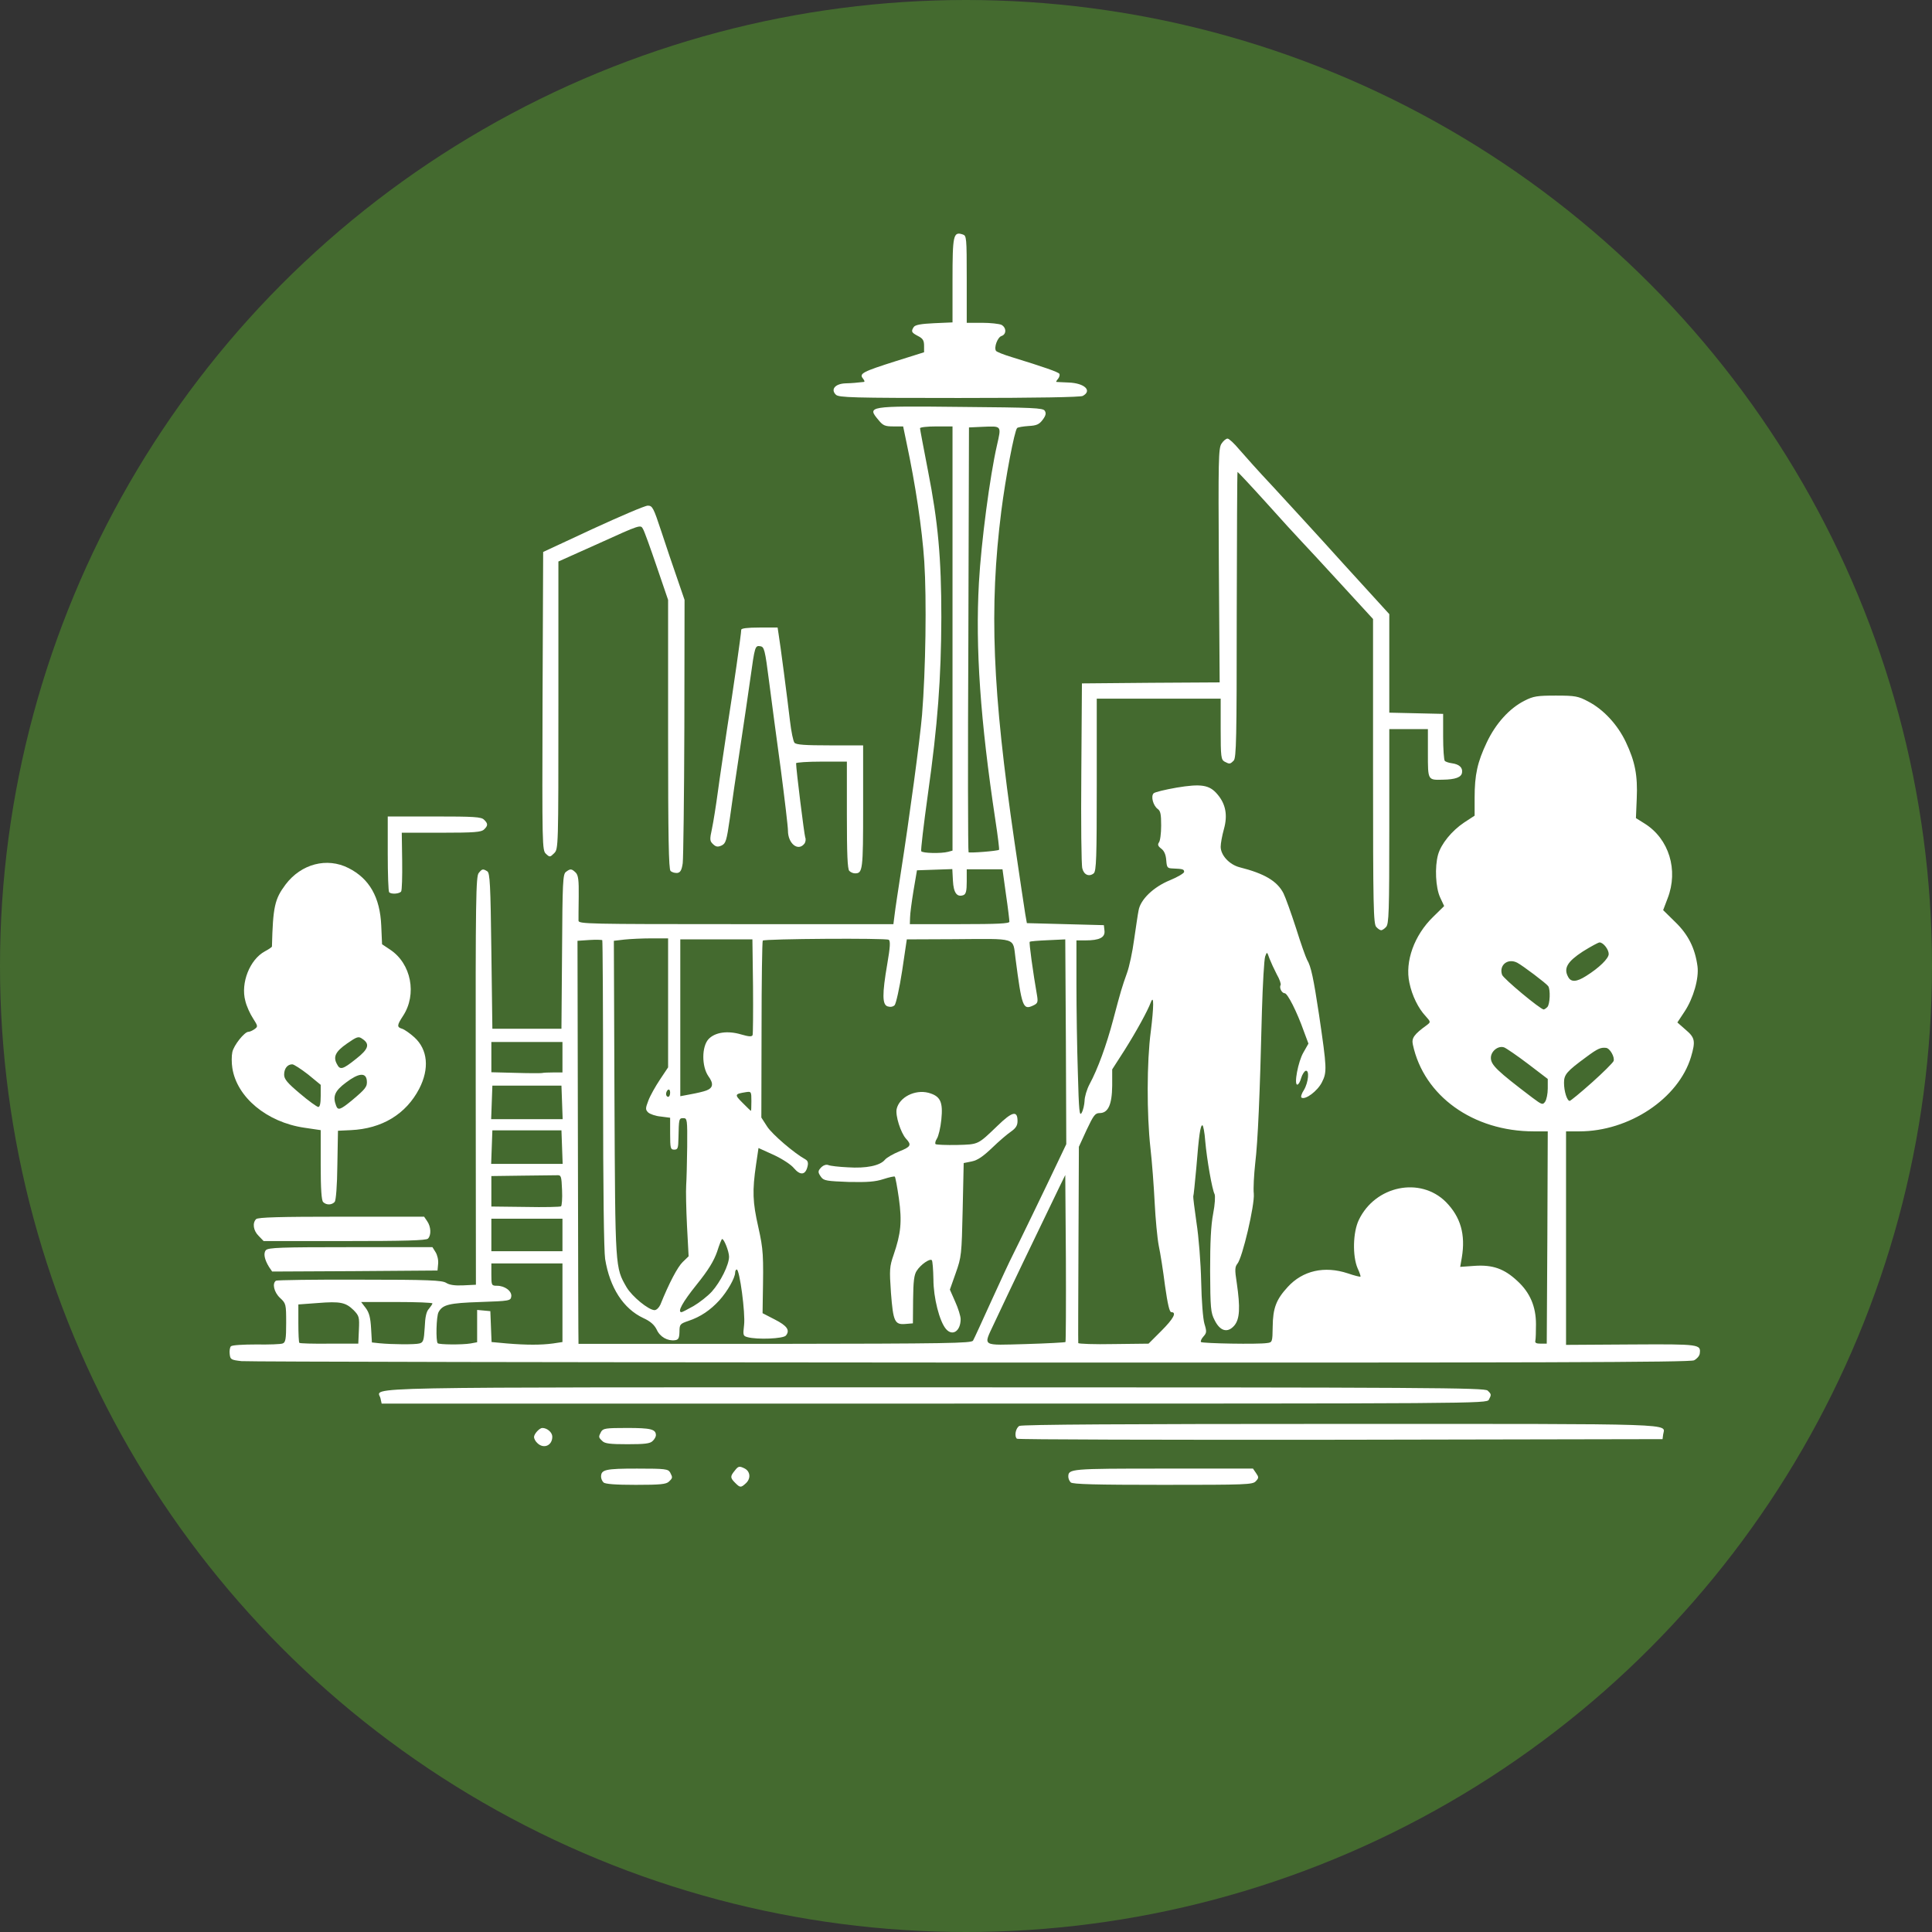 <?xml version="1.0" encoding="UTF-8"?> <svg xmlns="http://www.w3.org/2000/svg" width="951" height="951" viewBox="0 0 951 951" fill="none"><rect x="0" y="0" width="951" height="951" fill="#333333" stroke="none"/><circle cx="475.5" cy="475.5" r="475.5" fill="#446A2F"></circle><path d="M361.863 729.897C359.363 727.397 359.363 726.697 361.763 723.797C363.363 721.697 363.963 721.597 366.263 722.697C369.363 724.097 369.763 727.797 367.063 730.197C364.663 732.397 364.263 732.297 361.863 729.897Z" fill="white"></path><path d="M297.063 729.697C296.363 728.997 295.863 727.797 295.863 726.897C295.863 723.397 297.963 722.897 313.563 722.897C327.563 722.897 328.863 723.097 329.863 724.797C331.163 727.297 331.163 727.497 329.263 729.297C327.963 730.597 325.063 730.897 312.963 730.897C302.863 730.897 297.863 730.497 297.063 729.697Z" fill="white"></path><path d="M527.063 729.697C526.363 728.997 525.863 727.797 525.863 726.897C525.863 722.997 526.763 722.897 572.463 722.897H616.763L618.263 725.097C619.663 727.097 619.663 727.497 618.163 729.097C616.663 730.797 613.663 730.897 572.363 730.897C539.363 730.897 527.963 730.597 527.063 729.697Z" fill="white"></path><path d="M264.463 710.297C263.563 709.497 262.863 708.097 262.863 707.397C262.863 705.797 265.563 702.897 266.963 702.897C269.363 702.897 271.863 705.097 271.863 707.197C271.863 711.597 267.563 713.397 264.463 710.297Z" fill="white"></path><path d="M296.463 709.297C294.563 707.497 294.563 707.297 295.863 704.797C296.863 703.097 298.063 702.897 308.663 702.897C320.363 702.897 322.863 703.497 322.863 706.497C322.863 707.197 322.163 708.497 321.263 709.297C320.063 710.597 317.363 710.897 308.863 710.897C300.363 710.897 297.663 710.597 296.463 709.297Z" fill="white"></path><path d="M500.563 708.197C499.163 706.897 499.963 702.897 501.763 701.897C503.063 701.197 554.263 700.897 660.163 700.897C829.663 700.897 819.463 700.597 818.663 706.097L818.363 708.397L659.763 708.697C572.563 708.797 500.863 708.597 500.563 708.197Z" fill="white"></path><path d="M187.263 688.197C185.763 682.497 167.363 682.897 460.463 682.897C704.863 682.897 730.863 683.097 732.263 684.497C734.163 686.297 734.163 686.497 732.863 688.997C731.763 690.897 727.663 690.897 459.863 690.897H187.863L187.263 688.197Z" fill="white"></path><path d="M118.863 669.997C113.663 669.397 113.363 669.197 113.063 666.497C112.863 664.897 113.163 663.197 113.663 662.697C114.263 662.097 119.763 661.797 126.063 661.797C132.363 661.897 138.263 661.697 139.163 661.297C140.563 660.797 140.863 659.097 140.863 651.197C140.863 641.897 140.763 641.597 137.863 638.897C134.863 636.097 133.863 631.697 135.863 630.397C136.463 630.097 154.963 629.797 177.063 629.897C211.263 629.897 217.663 630.197 219.663 631.497C221.263 632.497 223.863 632.897 228.063 632.697L234.263 632.397L234.163 531.897C234.063 442.597 234.263 431.197 235.663 429.697C237.363 427.597 237.763 427.597 239.863 428.897C241.163 429.697 241.463 435.497 241.863 468.097L242.363 506.397H276.363L276.663 468.397C276.863 434.097 277.063 430.297 278.563 429.197C280.763 427.497 281.363 427.597 283.363 429.497C284.663 430.797 284.963 433.197 284.863 441.297C284.763 446.797 284.763 452.197 284.763 453.197C284.863 454.797 289.263 454.897 362.263 454.897H439.763L440.363 450.197C440.663 447.497 442.063 438.397 443.363 429.897C447.663 402.497 452.863 363.796 453.863 351.896C455.663 329.597 456.163 294.997 454.963 276.397C453.863 260.097 450.663 238.697 446.163 217.597L444.563 209.897H439.763C435.663 209.897 434.663 209.497 432.463 206.797C426.663 199.897 426.963 199.797 472.963 200.297C508.563 200.597 513.463 200.796 514.263 202.196C515.063 203.396 514.763 204.597 513.263 206.597C511.563 208.897 510.263 209.496 506.263 209.696C503.563 209.896 501.063 210.296 500.663 210.696C499.363 211.996 494.963 235.097 492.863 251.697C486.863 299.297 488.463 339.797 499.363 414.397C501.863 431.497 504.263 447.397 504.663 449.897L505.463 454.397L543.363 455.397L543.663 458.097C544.063 461.497 541.163 462.897 534.263 462.897H529.863V484.697C529.863 496.597 530.163 516.197 530.563 528.197C531.063 546.997 531.363 549.797 532.463 547.697C533.163 546.497 533.763 543.797 533.863 541.897C533.863 539.997 534.963 536.197 536.363 533.597C540.363 526.197 544.663 514.397 547.963 501.897C551.663 487.897 552.263 485.897 554.763 478.897C555.863 475.897 557.463 468.497 558.263 462.397C559.163 456.397 560.063 449.897 560.463 448.097C561.363 442.797 567.763 436.597 575.863 433.297C579.763 431.697 582.863 429.797 582.863 429.197C582.863 427.897 582.363 427.697 577.363 427.497C574.563 427.397 574.363 427.097 574.063 423.397C573.863 420.697 573.063 418.797 571.563 417.697C569.963 416.497 569.763 415.697 570.463 414.697C571.063 413.997 571.563 410.297 571.563 406.397C571.563 400.797 571.263 399.197 569.863 398.197C567.663 396.597 566.363 391.997 567.863 390.497C568.463 389.897 573.463 388.697 579.163 387.697C591.163 385.697 595.363 386.297 599.263 390.997C603.363 395.797 604.363 401.297 602.463 408.097C601.563 411.297 600.863 415.197 600.863 416.797C600.863 420.997 605.163 425.597 610.163 426.897C622.463 429.997 628.663 433.697 631.763 439.697C632.763 441.697 635.563 449.497 637.963 456.897C640.263 464.297 642.763 471.297 643.363 472.397C645.363 475.697 646.563 481.597 649.263 499.397C653.163 525.997 653.263 527.697 650.663 532.797C648.463 537.097 642.563 541.497 640.663 540.297C640.163 539.997 640.663 538.296 641.863 536.496C644.063 532.796 644.663 526.497 642.663 527.097C641.963 527.397 640.963 528.997 640.463 530.697C639.963 532.497 639.163 533.897 638.563 533.897C636.863 533.897 638.963 522.597 641.563 518.097L644.063 513.697L641.863 507.797C638.363 497.897 633.763 488.897 632.363 488.897C630.963 488.897 629.563 486.197 630.363 484.897C630.663 484.397 629.863 481.997 628.463 479.597C627.163 477.097 625.563 473.597 624.863 471.797C623.663 468.397 623.663 468.397 622.763 470.797C622.263 472.197 621.563 484.297 621.163 497.797C620.163 539.297 619.163 561.897 617.863 572.597C617.263 578.197 616.863 584.997 617.163 587.597C617.663 593.097 611.563 619.197 609.063 622.097C607.863 623.597 607.763 625.097 608.763 631.397C610.563 643.697 610.263 649.297 607.563 652.497C604.263 656.297 600.563 655.297 597.863 649.797C595.963 646.197 595.763 643.897 595.663 625.597C595.663 611.297 596.063 603.097 597.163 597.397C598.063 592.797 598.263 588.697 597.863 587.797C596.663 585.597 594.063 570.797 593.263 561.697C592.963 557.397 592.263 553.897 591.863 553.897C590.863 553.897 590.163 558.697 588.863 574.897C588.163 582.297 587.563 588.597 587.363 588.897C587.263 589.197 587.963 594.997 588.963 601.897C590.063 608.897 591.063 621.697 591.263 630.897C591.463 640.597 592.163 649.197 592.863 651.597C594.063 655.497 593.963 656.097 592.363 657.897C591.363 658.997 590.863 660.197 591.163 660.597C591.963 661.297 619.363 661.797 623.663 661.097C626.263 660.797 626.363 660.597 626.463 653.097C626.563 643.897 628.163 639.697 633.863 633.497C641.263 625.397 651.963 622.997 663.463 626.797C666.663 627.897 669.463 628.597 669.663 628.397C669.863 628.297 669.263 626.397 668.263 624.297C665.663 618.197 665.963 606.496 668.863 600.496C676.963 583.596 699.063 579.097 711.663 591.597C718.963 598.997 721.463 607.596 719.563 618.996L718.763 623.597L725.863 623.097C734.763 622.497 740.463 624.497 746.963 630.597C753.163 636.297 756.063 643.197 756.063 651.797C756.063 655.397 755.963 659.097 755.763 659.897C755.463 660.997 756.163 661.397 758.363 661.397H761.363L761.663 609.197L761.863 556.897H754.963C725.163 556.897 700.863 539.497 695.463 514.197C694.763 510.997 695.963 509.196 702.463 504.496C704.263 503.096 704.263 502.997 701.763 500.197C698.163 496.397 695.063 490.097 693.763 483.797C691.463 473.297 696.163 460.297 705.463 451.297L710.863 445.997L708.863 441.697C706.663 436.897 706.163 426.797 707.863 420.697C709.363 415.397 714.563 408.997 720.663 404.897L725.863 401.497V392.697C725.863 381.297 727.263 375.096 731.863 365.396C736.263 356.096 743.063 348.596 750.463 344.896C754.763 342.696 756.663 342.396 765.863 342.396C775.463 342.396 776.863 342.696 781.763 345.296C789.263 349.196 796.163 356.596 800.263 365.196C804.863 374.896 806.163 381.697 805.663 393.097L805.263 402.697L809.563 405.397C821.563 412.897 826.263 428.297 820.863 442.197L818.663 447.997L824.663 453.897C830.963 459.997 834.363 466.697 835.563 475.597C836.363 481.497 833.563 491.396 829.163 497.996L825.663 503.297L829.763 506.897C834.363 510.797 834.663 512.497 832.363 520.297C826.163 540.797 801.863 556.897 777.463 556.897H770.863V661.997L802.963 661.797C837.163 661.597 837.263 661.697 836.663 666.397C836.463 667.497 835.263 668.897 833.863 669.597C831.863 670.597 758.163 670.797 477.863 670.697C283.463 670.597 121.863 670.297 118.863 669.997ZM176.663 654.597C176.963 648.297 176.763 647.697 174.063 644.897C170.163 641.097 167.563 640.497 156.363 641.397L146.863 642.097V651.297C146.863 656.397 147.063 660.797 147.363 660.997C147.563 661.297 154.163 661.497 162.063 661.397H176.363L176.663 654.597ZM206.463 661.297C208.363 660.797 208.663 659.897 209.063 653.397C209.263 648.297 209.863 645.497 211.163 644.197C212.063 643.097 212.863 641.897 212.863 641.597C212.863 641.197 204.963 640.897 195.363 640.897H177.763L180.063 643.897C181.763 646.197 182.363 648.697 182.663 653.897L183.063 660.797L186.763 661.197C192.863 661.797 204.263 661.897 206.463 661.297ZM231.663 661.297L234.863 660.697V644.797L238.163 645.097L241.363 645.397L241.963 660.597L249.563 661.297C259.163 662.097 266.363 662.097 272.263 661.297L276.863 660.597V621.897H241.863V627.397C241.863 632.697 241.963 632.897 244.663 632.897C248.563 632.897 252.063 635.597 251.663 638.197C251.363 640.297 250.763 640.397 236.363 640.897C220.963 641.397 217.863 642.197 215.863 645.897C214.763 647.897 214.463 660.197 215.463 661.197C216.263 661.897 227.463 661.997 231.663 661.297ZM478.963 659.897C479.463 659.097 483.463 650.297 487.963 640.397C492.463 630.497 497.163 620.397 498.463 617.897C500.563 613.797 514.863 584.297 521.963 569.297L524.863 563.197L524.663 512.797L524.363 462.397L515.863 462.797C511.163 462.997 507.163 463.297 506.863 463.597C506.463 463.897 508.463 478.597 510.563 490.597C510.963 493.397 510.663 493.996 508.463 494.996C503.563 497.296 502.963 495.597 499.863 471.697C498.463 461.197 501.163 462.097 469.363 462.297L446.363 462.397L444.063 477.897C442.763 486.397 441.063 493.997 440.363 494.797C439.563 495.597 438.263 495.797 436.963 495.397C434.263 494.597 434.163 489.497 436.763 474.397C438.163 466.297 438.363 463.197 437.463 462.597C436.263 461.697 376.363 462.096 375.463 462.996C375.163 463.296 374.863 482.997 374.863 506.897L374.763 550.097L377.663 554.597C380.163 558.397 390.863 567.597 396.463 570.697C397.663 571.397 397.963 572.397 397.463 574.297C396.463 578.397 393.963 578.697 390.863 575.097C389.463 573.297 384.963 570.396 380.863 568.496L373.363 565.097L372.163 573.197C370.263 586.197 370.463 591.696 373.263 603.996C375.763 615.296 375.863 617.397 375.463 639.397L375.363 646.397L381.363 649.497C387.463 652.597 388.963 654.797 386.863 657.397C385.563 658.997 372.763 659.497 367.963 658.197C365.763 657.597 365.663 657.297 366.263 652.197C366.963 646.397 364.063 624.897 362.663 624.897C362.263 624.897 361.863 625.597 361.863 626.397C361.863 628.997 358.063 635.697 354.063 640.097C349.663 644.897 344.863 648.197 338.863 650.197C334.763 651.597 334.463 651.897 334.463 655.497C334.363 658.697 333.963 659.497 332.263 659.697C328.663 660.197 324.863 658.097 323.263 654.497C322.063 652.097 320.163 650.397 316.663 648.797C306.863 644.197 300.163 633.897 297.863 619.697C297.263 615.797 296.863 584.497 296.863 538.297C296.863 496.997 296.663 462.997 296.463 462.797C296.263 462.597 293.363 462.497 290.163 462.697L284.263 463.097L284.463 562.197C284.563 616.797 284.663 661.397 284.763 661.497C284.863 661.497 328.363 661.497 381.463 661.497C466.363 661.397 478.263 661.197 478.963 659.897ZM524.463 660.597C524.663 660.397 524.763 641.797 524.663 619.297L524.363 578.397L521.663 583.897C506.263 615.797 499.563 629.697 489.263 651.597C483.963 662.997 482.763 662.197 504.963 661.597C515.463 661.297 524.263 660.797 524.463 660.597ZM571.663 655.097C577.663 649.097 579.363 645.897 576.563 645.897C575.663 645.897 574.763 641.997 573.463 632.897C572.563 625.697 571.163 616.797 570.363 613.097C569.663 609.397 568.763 599.897 568.363 591.897C567.963 583.897 567.063 571.797 566.263 564.897C564.463 548.497 564.463 522.697 566.463 507.697C567.963 495.597 568.063 489.197 566.463 493.397C564.963 497.497 559.363 507.697 553.563 516.897L547.463 526.397V534.397C547.363 543.797 545.463 547.897 541.263 547.897C539.063 547.897 538.263 548.997 534.863 556.197L531.063 564.496L530.863 612.397C530.763 638.797 530.663 660.697 530.763 661.097C530.763 661.497 538.663 661.797 548.163 661.597L565.363 661.397L571.663 655.097ZM341.363 642.897C344.263 641.197 348.363 637.997 350.363 635.797C354.663 630.997 358.863 622.597 358.863 618.597C358.863 616.097 356.463 609.897 355.463 609.897C355.163 609.897 354.063 612.697 352.963 616.197C351.363 620.697 348.763 625.097 342.863 632.397C335.963 640.997 333.263 645.897 335.463 645.897C335.863 645.897 338.463 644.497 341.363 642.897ZM325.063 642.197C329.363 631.497 333.563 623.597 336.063 621.197L338.963 618.397L338.163 603.397C337.763 595.197 337.563 586.197 337.763 583.397C337.963 580.697 338.163 572.097 338.263 564.397C338.363 550.997 338.263 550.397 336.363 550.397C334.163 550.397 334.163 550.697 333.963 560.197C333.863 565.197 333.663 565.897 331.863 565.897C330.063 565.897 329.863 565.196 329.863 557.996V550.197L325.263 549.597C322.763 549.397 319.963 548.397 319.063 547.597C317.663 546.197 317.663 545.597 319.163 541.697C320.063 539.297 322.663 534.697 324.863 531.397L328.863 525.397V461.897H320.663C316.063 461.897 310.063 462.196 307.263 462.496L302.163 463.097L302.463 540.697C302.863 624.997 302.763 623.797 308.463 633.697C311.163 638.197 319.163 644.797 322.163 644.897C323.163 644.897 324.363 643.697 325.063 642.197ZM276.863 599.897H241.863V615.897H276.863V599.897ZM276.663 585.797C276.363 578.897 276.263 578.396 274.163 578.496C272.863 578.496 265.163 578.597 256.863 578.697L241.863 578.897V593.897L258.663 594.097C267.863 594.297 275.763 594.097 276.163 593.797C276.563 593.497 276.863 589.897 276.663 585.797ZM276.363 556.397H242.363L241.763 572.897H276.963L276.363 556.397ZM276.363 534.397H242.363L241.763 550.897H276.963L276.363 534.397ZM369.863 541.996C369.863 537.296 369.763 537.197 367.163 537.597C361.563 538.497 361.463 538.797 365.463 542.797C367.663 544.997 369.463 546.797 369.663 546.797C369.763 546.897 369.863 544.696 369.863 541.996ZM761.863 535.797V531.097L752.163 523.697C746.763 519.597 741.463 515.997 740.463 515.597C737.563 514.497 733.863 517.397 733.863 520.697C733.863 524.197 736.863 527.097 754.263 540.297C758.963 543.797 759.363 543.997 760.563 542.297C761.263 541.297 761.863 538.397 761.863 535.797ZM783.563 532.897C789.063 527.997 793.863 523.197 794.263 522.297C794.963 520.397 792.463 515.997 790.563 515.797C787.863 515.497 786.363 516.197 780.963 520.197C771.163 527.397 769.863 528.896 769.863 532.996C769.863 537.196 771.363 541.897 772.663 541.897C773.063 541.897 777.963 537.897 783.563 532.897ZM329.863 537.797C329.863 536.697 329.463 536.097 328.863 536.397C328.363 536.697 327.863 537.696 327.863 538.496C327.863 539.296 328.363 539.897 328.863 539.897C329.463 539.897 329.863 538.997 329.863 537.797ZM347.663 536.797C351.063 535.497 351.363 533.397 348.663 529.697C345.363 524.897 345.363 515.196 348.763 511.496C351.963 508.096 358.163 507.197 364.863 509.197C368.663 510.297 370.063 510.396 370.463 509.496C370.663 508.896 370.763 497.997 370.663 485.397L370.363 462.397H334.863V539.597L340.163 538.597C342.963 538.097 346.363 537.297 347.663 536.797ZM272.463 527.897H276.863V512.897H241.863V527.797L253.663 528.097C260.063 528.297 265.963 528.297 266.663 528.197C267.463 527.997 270.063 527.897 272.463 527.897ZM761.663 495.697C762.963 494.397 763.263 486.997 762.063 485.397C761.063 483.997 749.663 475.397 746.863 473.897C742.263 471.497 737.763 474.997 739.363 479.797C739.863 481.597 758.263 496.897 759.863 496.897C760.163 496.897 760.963 496.397 761.663 495.697ZM780.763 480.397C787.163 476.397 791.863 471.797 791.863 469.597C791.863 467.297 789.163 463.897 787.363 463.897C786.763 463.897 783.063 465.897 779.063 468.397C771.563 473.297 769.563 476.597 771.863 480.797C773.263 483.597 776.063 483.397 780.763 480.397ZM496.863 453.697C496.863 452.997 496.163 446.897 495.163 440.197L493.463 427.897H475.863V433.897C475.863 438.597 475.463 440.097 474.263 440.597C471.063 441.797 469.363 439.497 469.063 433.497L468.763 427.797L451.363 428.397L449.663 438.397C448.763 443.897 447.963 449.897 447.963 451.697L447.863 454.897H472.363C491.263 454.897 496.863 454.597 496.863 453.697ZM466.663 419.297L468.863 418.697V209.897H460.863C456.463 209.897 452.863 210.297 452.863 210.797C452.863 211.297 454.663 220.697 456.763 231.597C461.763 256.997 463.363 274.697 463.363 303.897C463.263 333.997 461.563 356.697 456.763 390.797C454.663 405.897 453.163 418.597 453.463 418.997C454.063 419.997 463.263 420.197 466.663 419.297ZM491.763 418.297C491.963 418.097 491.163 411.497 489.963 403.697C482.563 354.697 480.063 318.897 481.863 286.797C482.963 266.997 487.263 234.297 490.763 219.097C492.963 209.397 493.163 209.697 483.563 210.097L476.963 210.397L476.663 314.697C476.363 371.997 476.463 419.197 476.763 419.497C477.263 419.997 491.063 418.897 491.763 418.297Z" fill="white"></path><path d="M465.663 654.197C462.463 650.497 459.462 638.797 459.462 629.697C459.362 624.997 459.063 620.697 458.663 620.297C457.663 619.397 453.263 622.397 451.263 625.497C449.963 627.397 449.562 630.597 449.462 639.697L449.363 651.397L445.763 651.697C440.363 652.197 439.663 650.497 438.563 636.397C437.763 624.897 437.863 623.497 439.863 617.697C443.463 607.197 444.062 601.397 442.462 589.897C441.662 584.297 440.762 579.497 440.462 579.197C440.262 578.897 437.663 579.497 434.863 580.397C430.863 581.697 427.063 581.997 417.663 581.797C407.263 581.397 405.563 581.197 404.263 579.497C402.463 576.997 402.462 576.397 404.462 574.397C405.462 573.497 406.763 573.097 407.763 573.497C408.663 573.897 412.963 574.397 417.363 574.597C426.363 575.197 433.163 573.797 435.563 570.897C436.463 569.797 439.663 567.997 442.563 566.797C448.363 564.497 448.862 563.597 445.962 560.497C443.362 557.597 440.663 549.097 441.363 545.897C442.663 540.097 450.362 536.197 456.962 537.897C462.862 539.497 464.263 542.297 463.363 551.097C462.963 555.097 461.963 559.297 461.163 560.497C460.363 561.697 460.163 562.997 460.563 563.197C461.063 563.497 465.763 563.697 471.063 563.597C481.763 563.297 481.163 563.597 491.063 554.097C498.263 547.097 500.863 546.497 500.863 551.797C500.863 553.997 500.063 555.297 497.663 556.997C495.863 558.197 491.663 561.797 488.363 564.997C483.963 569.197 481.263 571.097 478.363 571.697L474.363 572.497L473.863 595.397C473.363 617.597 473.262 618.697 470.462 626.597L467.563 634.797L470.163 640.697C471.663 643.997 472.863 647.897 472.863 649.297C472.863 655.197 468.863 657.897 465.663 654.197Z" fill="white"></path><path d="M132.463 623.697C130.163 619.997 129.563 616.897 130.863 615.397C131.963 614.097 138.363 613.897 172.463 613.897H212.863L214.363 616.297C215.263 617.697 215.863 620.197 215.663 622.097L215.363 625.397L174.663 625.697L133.963 625.897L132.463 623.697Z" fill="white"></path><path d="M127.363 608.397C124.663 605.797 124.163 601.997 126.063 600.097C126.963 599.197 137.663 598.897 167.963 598.897H208.763L210.263 601.097C212.163 603.797 212.363 607.997 210.663 609.697C209.763 610.597 199.263 610.897 169.663 610.897H129.763L127.363 608.397Z" fill="white"></path><path d="M159.063 591.697C158.263 590.897 157.862 585.397 157.862 573.397V556.297L149.763 555.097C131.363 552.397 116.562 540.097 114.362 525.697C113.962 523.197 113.962 519.697 114.362 517.897C115.062 514.497 120.362 507.897 122.262 507.897C122.962 507.897 124.262 507.297 125.262 506.597C127.062 505.297 126.963 505.097 124.563 501.297C123.163 499.197 121.362 495.297 120.762 492.697C118.362 483.897 122.962 472.297 130.362 468.297C132.262 467.297 133.862 466.197 133.862 465.897C134.362 446.497 135.163 442.597 140.563 435.397C148.263 425.197 160.963 421.897 171.563 427.297C181.863 432.497 187.062 441.697 187.662 455.597L188.063 464.797L191.962 467.397C202.462 474.297 205.363 489.497 198.363 500.097C195.363 504.697 195.262 505.597 197.962 506.397C199.162 506.797 201.862 508.697 203.962 510.597C210.562 516.597 211.463 525.997 206.363 535.897C199.863 548.397 188.062 555.597 172.662 556.297L166.362 556.597L166.063 573.397C165.963 583.797 165.363 590.797 164.763 591.597C163.363 593.197 160.663 593.297 159.063 591.697ZM173.162 541.697C179.962 535.997 180.863 534.897 180.563 531.897C180.163 527.797 176.563 528.097 170.263 532.897C164.763 536.997 163.662 539.697 165.462 544.297C166.362 546.697 167.562 546.297 173.162 541.697ZM157.862 539.397V533.996L151.662 528.897C148.162 526.197 144.662 523.897 143.862 523.897C141.462 523.897 139.862 525.996 139.862 528.996C139.862 531.196 141.462 533.097 147.662 538.297C151.862 541.897 155.962 544.797 156.662 544.897C157.462 544.897 157.862 543.197 157.862 539.397ZM175.162 521.297C181.462 516.397 182.263 513.897 178.263 511.297C176.463 509.997 175.663 510.297 170.763 513.697C165.163 517.597 163.862 520.197 165.862 523.797C167.362 526.797 168.662 526.497 175.162 521.297Z" fill="white"></path><path d="M677.463 456.297C676.063 454.897 675.863 446.597 675.863 379.697V304.697L660.163 287.597C651.463 278.097 642.663 268.597 640.563 266.397C638.463 264.197 630.563 255.597 623.063 247.197C615.563 238.897 609.263 232.197 609.163 232.297C608.963 232.397 608.863 264.097 608.763 302.697C608.763 363.597 608.563 373.097 607.263 374.397C605.463 376.197 605.263 376.197 602.763 374.897C601.063 373.897 600.863 372.597 600.863 358.897V343.897H539.863V386.297C539.863 422.097 539.663 428.797 538.363 429.897C536.163 431.697 533.563 430.697 532.763 427.497C532.263 425.897 532.063 404.797 532.263 380.497L532.563 336.397L566.463 336.097L600.363 335.897L599.963 278.397C599.663 226.497 599.763 220.597 601.263 218.397C602.163 216.997 603.463 215.897 604.263 215.897C604.963 215.897 607.563 218.297 609.963 221.197C612.363 223.997 619.763 232.297 626.463 239.397C633.063 246.597 648.763 263.597 661.163 277.397L683.863 302.297V350.797L710.363 351.397V362.597C710.363 368.697 710.763 374.097 711.163 374.497C711.563 374.997 713.163 375.497 714.663 375.697C718.263 376.197 720.063 377.797 719.663 380.297C719.363 382.597 716.463 383.697 710.163 383.797C702.763 383.997 702.863 384.097 702.863 370.797V358.897H683.863V406.797C683.863 449.097 683.663 454.897 682.263 456.297C681.463 457.197 680.363 457.897 679.863 457.897C679.363 457.897 678.263 457.197 677.463 456.297Z" fill="white"></path><path d="M191.563 439.197C191.163 438.897 190.863 430.297 190.863 420.197V401.897H213.763C233.263 401.897 236.963 402.097 238.263 403.497C240.263 405.397 240.263 406.397 238.263 408.297C236.963 409.597 233.663 409.897 217.263 409.897H197.763L197.963 423.797C198.063 431.397 197.863 438.197 197.463 438.797C196.663 439.997 192.563 440.297 191.563 439.197Z" fill="white"></path><path d="M330.063 428.697C329.163 427.797 328.863 412.597 328.863 361.397V295.297L323.263 278.897C320.163 269.797 317.163 261.397 316.463 260.297C315.363 258.197 314.963 258.297 295.163 267.297L274.863 276.397V347.197C274.863 417.497 274.863 417.897 272.763 419.997C270.763 421.997 270.563 421.997 268.763 420.297C266.863 418.597 266.863 416.497 267.063 345.097L267.363 271.697L291.863 260.297C305.363 254.097 317.463 248.897 318.863 248.897C321.163 248.897 321.663 249.897 325.563 261.697C327.863 268.697 331.363 279.097 333.363 284.797L336.963 295.297L336.863 357.797C336.763 392.197 336.363 422.397 336.063 424.897C335.563 428.397 334.863 429.497 333.363 429.697C332.263 429.797 330.763 429.397 330.063 428.697Z" fill="white"></path><path d="M418.063 428.697C417.163 427.797 416.863 420.297 416.863 401.197V374.897H404.363C397.463 374.897 391.863 375.297 391.863 375.697C391.863 378.697 395.863 410.797 396.363 412.197C396.763 413.097 396.563 414.597 395.863 415.397C392.763 419.197 387.863 415.197 387.863 408.897C387.863 406.997 386.263 393.497 384.363 378.897C382.363 364.297 379.763 344.797 378.563 335.397C376.563 319.697 376.163 318.397 374.263 318.097C371.663 317.697 371.563 318.097 369.363 333.897C368.463 340.197 366.263 355.497 364.363 367.897C362.463 380.297 360.163 395.997 359.263 402.797C357.663 413.897 357.263 415.197 355.163 416.197C353.363 416.997 352.463 416.897 351.063 415.597C349.363 413.997 349.263 413.397 350.463 407.897C351.163 404.597 352.463 396.397 353.363 389.697C354.263 382.897 356.363 369.097 357.863 358.897C360.963 339.097 364.863 311.897 364.863 309.997C364.863 309.297 367.863 308.897 373.863 308.897H382.763L383.263 312.197C384.063 316.897 387.563 343.797 388.863 354.897C389.463 360.097 390.463 364.897 391.063 365.597C391.863 366.597 396.363 366.897 408.463 366.897H424.863V397.197C424.863 428.397 424.663 429.897 420.863 429.897C419.963 429.897 418.763 429.397 418.063 428.697Z" fill="white"></path><path d="M411.462 194.297C408.762 191.697 411.063 188.897 416.163 188.697C419.863 188.597 421.463 188.397 425.263 187.997C425.763 187.897 425.463 187.197 424.763 186.297C422.763 183.897 424.763 182.897 440.863 177.797L454.863 173.397V170.197C454.863 167.597 454.263 166.597 451.863 165.397C448.663 163.697 448.363 163.197 449.763 160.997C450.463 159.897 453.363 159.397 459.763 159.097L468.863 158.697V137.897C468.863 115.697 469.263 113.897 473.863 115.397C475.763 115.997 475.862 116.697 475.862 137.497V158.897H483.462C487.562 158.897 491.862 159.397 492.962 159.897C495.462 161.297 495.462 164.597 492.962 165.397C491.062 165.997 489.163 170.997 490.263 172.697C490.563 173.197 494.062 174.597 498.062 175.797C513.962 180.697 520.862 183.097 521.462 183.997C521.762 184.597 521.462 185.597 520.862 186.397C520.162 187.197 519.762 187.897 519.962 187.997C520.162 187.997 522.963 188.197 526.062 188.297C533.863 188.597 537.762 192.297 532.962 194.897C531.662 195.497 510.762 195.897 471.962 195.897C419.762 195.897 412.862 195.697 411.462 194.297Z" fill="white"></path></svg> 